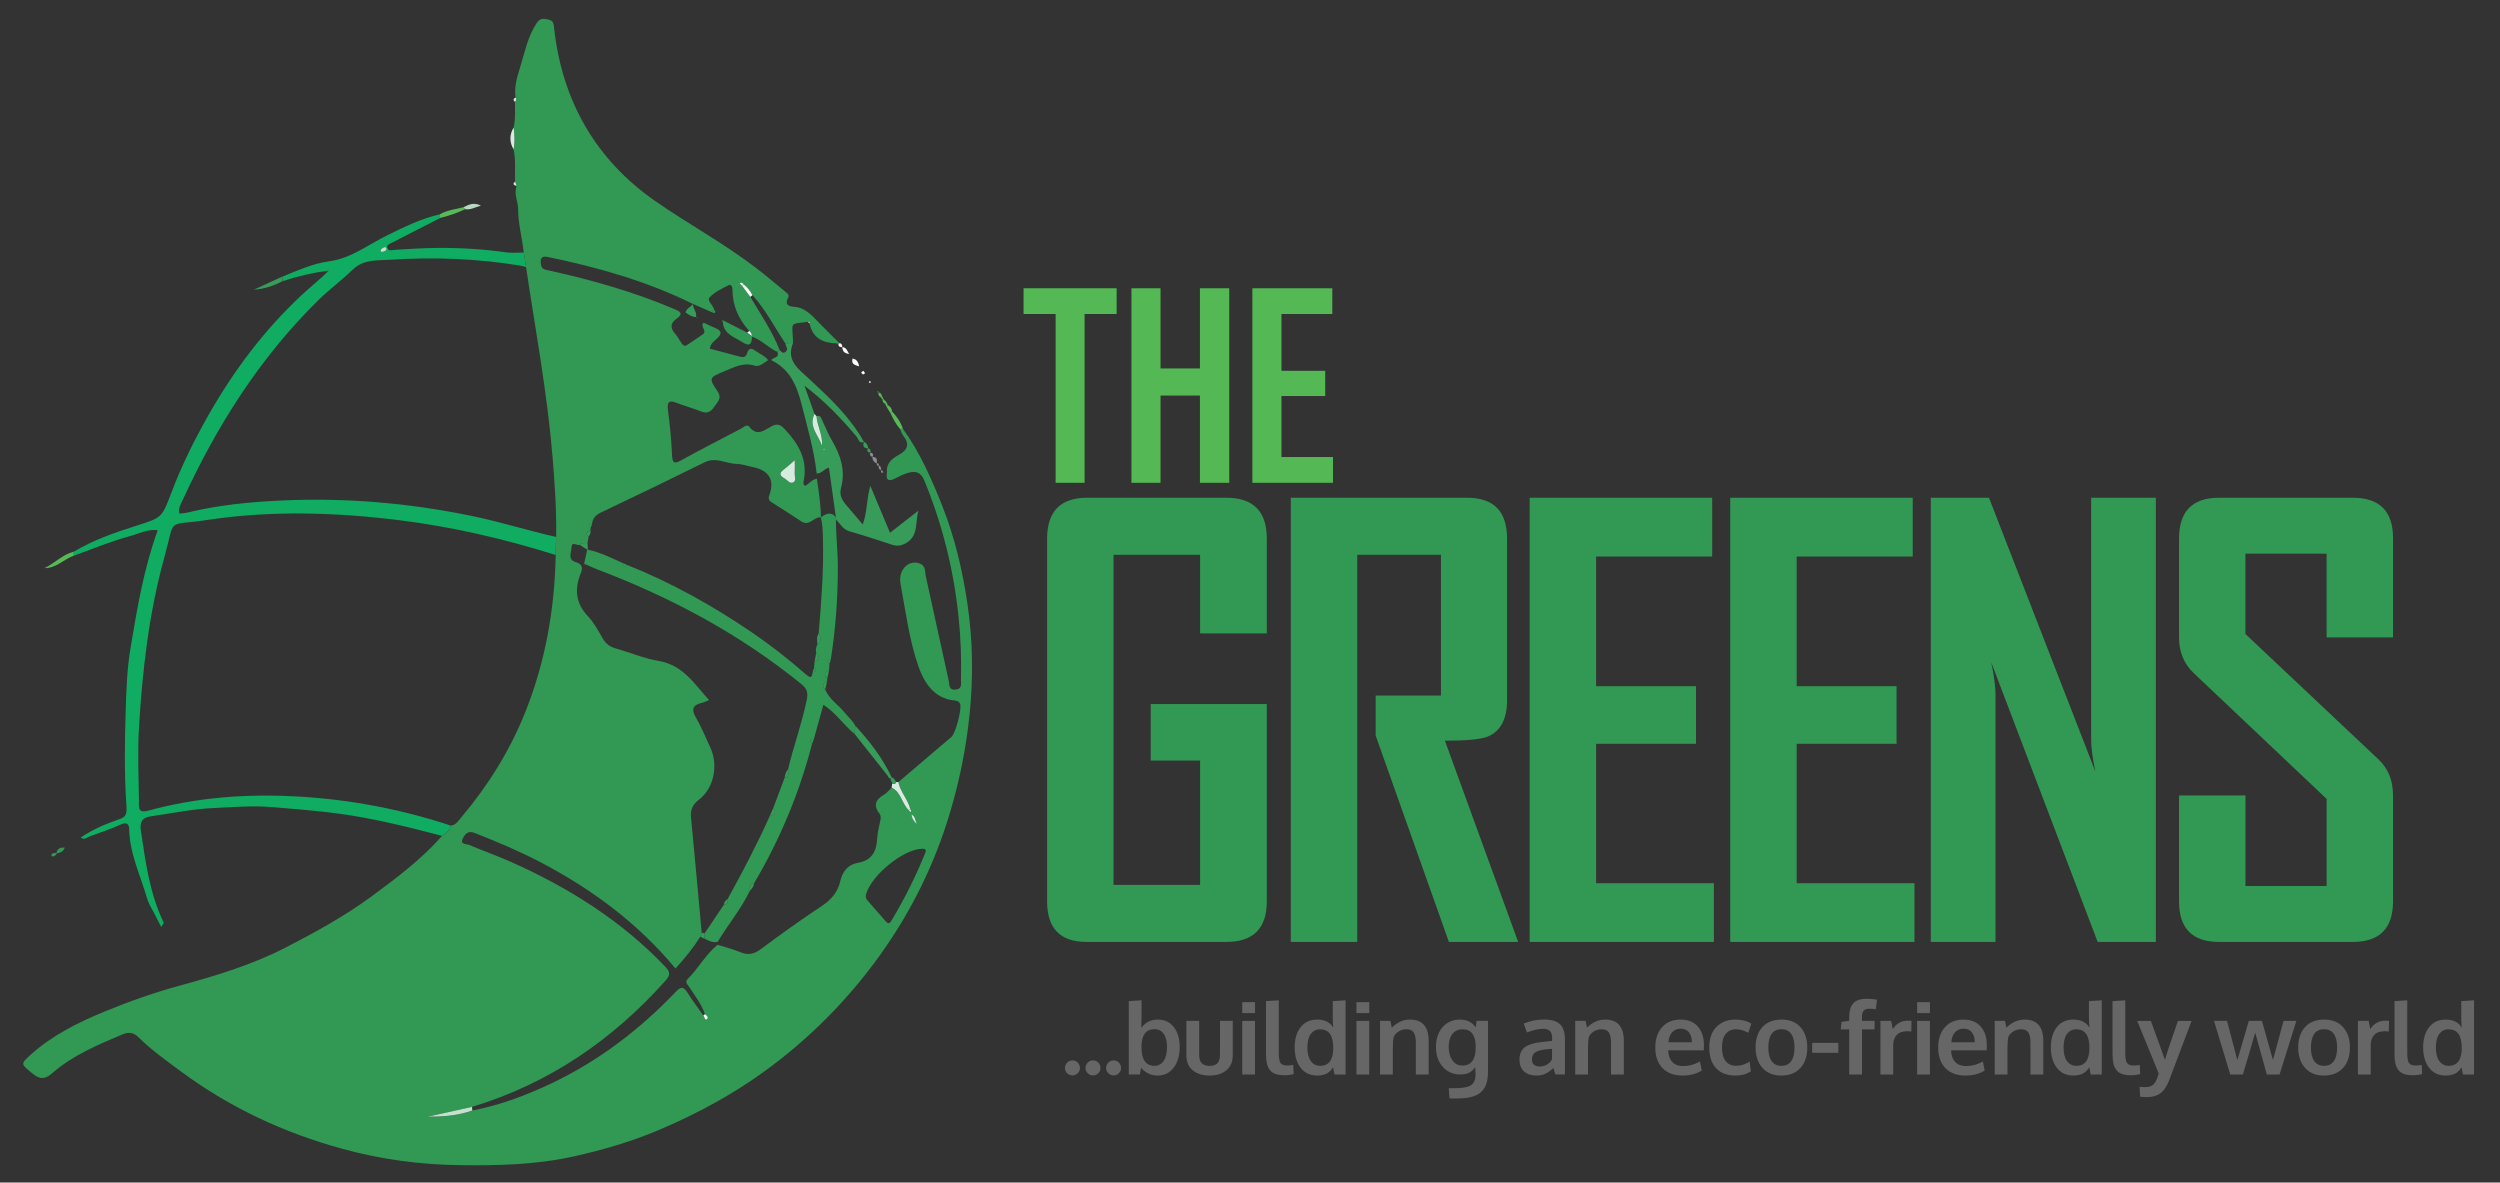 <?xml version="1.0" encoding="utf-8"?>
<!-- Generator: Adobe Illustrator 24.0.1, SVG Export Plug-In . SVG Version: 6.00 Build 0)  -->
<svg version="1.1" id="Layer_1" xmlns="http://www.w3.org/2000/svg" xmlns:xlink="http://www.w3.org/1999/xlink" x="0px" y="0px"
	 viewBox="0 0 1000 473.02" style="enable-background:new 0 0 1000 473.02;" xml:space="preserve">
<rect x="0" y="0" width="1000" height="473.02" fill="#333333" stroke="none"/>
<style type="text/css">
	.st0{fill:#319954;}
	.st1{fill:#10AC62;}
	.st2{fill:#379C59;}
	.st3{fill:#56BA57;}
	.st4{fill:#D8EBDF;}
	.st5{fill:#B5DAC1;}
	.st6{fill:#FBFCFB;}
	.st7{fill:#8B8D8F;}
	.st8{fill:#C4E1CE;}
	.st9{fill:#F2F8F4;}
	.st10{fill:#54B955;}
	.st11{fill:#329954;}
	.st12{fill:#666666;}
</style>
<g>
	<path class="st0" d="M209.49,100.97c-0.61-5.81-2.24-11.44-2.25-17.42c-0.01-2.94-1.79-5.97-0.57-9.17
		c-0.21-0.59-0.42-1.18-0.63-1.77c-0.17-4.28,0.33-8.59-0.6-12.84c0.55-2.92,0.4-5.85,0.04-8.78c0.73-3.39,0.49-6.84,0.51-10.27
		c0.47-0.53,0.76-1.08,0.23-1.74c-0.6-4.03,0.53-7.9,1.69-11.61c1.9-6.07,3.05-12.42,6.63-17.95c1.33-2.06,2.41-2.07,4.5-1.68
		c2.3,0.43,2.4,1.6,2.6,3.5c3.21,29.02,16.54,52.54,40.39,69.14c13.22,9.2,27.5,16.93,40.35,26.77c3.95,3.02,7.74,6.24,11.58,9.39
		c0.76,0.62,1.88,1.33,1.33,2.43c-1.39,2.74-0.17,3.58,2.37,3.76c4.89,0.36,7.57,4.05,10.66,7.12c2.48,2.47,4.96,4.95,7.44,7.42
		c-0.12,0.17-0.24,0.34-0.37,0.51c-0.24-0.14-0.47-0.41-0.71-0.41c-5.43-0.19-9.64-2.03-10.82-7.98c0.04-0.5-0.04-0.86-0.68-0.66
		c-7.82,1.04-6.16-0.26-5.96,8.4c-1.04,0.07-2.07,0.13-3.11,0.2c-4.31-6.48-7.86-13.48-13.14-19.3c-0.94-1.61-1.94-3.18-3.53-4.25
		c-0.37-0.66-0.84-1.01-1.57-0.46c0.34,0.36,0.68,0.73,1.02,1.09c1.08,1.45,2.16,2.89,3.24,4.34c4.11,6.95,8.71,13.63,11.69,21.2
		c-0.3,0.27-0.59,0.54-0.89,0.81c-3.63-1.67-6.34-4.87-10.22-6.12c-0.01-0.91-0.22-1.74-1.03-2.29c-4.26-4.68-6.7-10.1-6.69-16.52
		c0-1.07-0.45-2.34-1.71-1.69c-2.64,1.37-5.5,2.72-7.45,4.83c-1.17,1.27,1.45,3.1,1.81,4.9c-0.26,0.36-0.51,0.72-0.77,1.08
		c-2.55-1.12-5.09-2.25-7.64-3.37c0,0,0,0.03,0,0.03c-18.42-9.13-38.01-14.66-58.05-18.81c-2.82-0.59-3.12,0.83-2.79,3.08
		c0.28,1.87,1.58,1.97,3.06,2.29c17.16,3.76,34.01,8.54,50.22,15.43c2.16,0.92,3.94,1.77,1.02,3.83c-2.74,1.94-2.63,3.88-0.52,6.21
		c0.95,1.05,1.56,2.39,2.4,3.55c0.49,0.68,1.1,1.53,2.1,0.9c2.17-1.38,4.28-2.85,6.4-4.31c2.06-1.41-1.24-3.12,0.37-4.71
		c1.48,0.69,3,1.47,4.59,2.11c2.59,1.03,2.91,2.29,0.78,4.24c-1.17,1.07-2.7,2.04-2.85,4.06c3.88,1.03,7.59,2.01,11.3,3.01
		c1.42,0.38,3,0.83,3.54-1.09c0.78-2.75,2.13-1.98,3.7-0.86c1.61,1.14,3.54,1.85,4.75,3.53c-1.72,0.96-3.38,2.83-5.38,2.19
		c-4.63-1.47-8.39,0.73-12.31,2.33c-5.9,2.4-6.14,2.64-2.61,7.86c2,2.95,0.04,4.29-1.19,6.16c-1.29,1.98-2.8,3.04-5.36,1.97
		c-3.02-1.25-6.22-2.06-9.27-3.26c-2.88-1.14-4.5-1.29-3.95,2.76c0.8,5.93,1.34,11.92,1.64,17.9c0.15,3.03,0.64,3.81,3.59,2.18
		c7.87-4.34,15.87-8.47,23.85-12.62c1.07-0.56,2.5-2.05,3.44-0.84c3.19,4.12,6.13,1.27,8.91-0.18c2.37-1.24,3.59-0.65,5.32,1.18
		c5.51,5.85,9.22,12.19,7.55,20.62c-0.11,0.58-0.38,1.41,0.6,2.05c1.43-0.82,2.52-2.47,4.68-2.9c0.72,5.26,1.59,10.31,1.58,15.47
		c-2.78-0.35-4.57,3.8-7.81,1.62c-3.79-2.55-7.67-4.96-11.53-7.41c-1.16-0.73-1.92-1.32-1.28-3.04c2.25-6.1-0.16-10.03-6.66-11.29
		c-2.1-0.41-4.18-1.2-6.27-1.24c-4.3-0.07-8.36-2.92-12.9-0.68c-13.82,6.84-27.71,13.54-41.63,20.16c-2.05,0.97-3.14,2.28-3.44,4.42
		c-1.18,0.26-1.9,0.67-0.58,1.75c-0.02,0.28-0.04,0.56-0.06,0.84c-0.96,0.67-2.47,1.19-0.74,2.62c-0.15,0.84-0.31,1.68-0.46,2.53
		c-1.06,0.12-2.25-0.31-3.07,0.76c-1.13,0.36-3.22-1.61-3.3,0.97c-0.06,1.99-1.68,4.86,1.61,5.87c2.54,0.78,3.05,2.09,2.1,4.44
		c-2.56,6.29-2.14,11.98,2.83,17.22c2.42,2.55,4.15,5.81,5.93,8.9c1.23,2.15,2.88,3.34,5.21,4c5.77,1.63,11.39,4.02,17.25,5.02
		c9.65,1.63,14.14,9.1,20.07,15.64c-1.21,0.48-1.96,0.9-2.76,1.08c-3.63,0.81-4.53,2.42-2.49,5.9c2.23,3.81,3.87,7.96,5.75,11.97
		c3.28,7,1.52,16.21-4.51,20.86c-2.63,2.03-3.49,4.07-3.19,7.21c1.5,15.36,2.86,30.74,4.27,46.12c-0.2,0.52-0.41,1.04-0.61,1.56
		c-2.81,4.49-6.13,8.57-9.89,12.66c-15.07-18.19-33.5-31.78-54.1-42.57c-8.5-4.45-17.34-8.14-26.26-11.66
		c-2.8-1.11-3.96,0.7-4.73,2.28c-1.18,2.42,1.52,2.08,2.66,2.56c5.52,2.34,11.2,4.33,16.67,6.77c23.08,10.3,44.19,23.52,61.74,41.98
		c2,2.1,2,3.3,0.03,5.51c-21.26,23.82-46.69,41.17-77.38,50.49c-5.88,1.31-11.75,2.61-17.63,3.92c6.06,0.04,12.02-0.4,17.75-2.47
		c11-2.12,21.39-6,31.48-10.78c19-9,35.42-21.55,49.89-36.69c2.01-2.11,3.09-2.23,4.67,0.3c1.96,3.15,4.23,6.11,6.37,9.15
		c0.4,0.62,0.64,2.05,1.33,1.58c1.02-0.69,0.05-1.54-0.7-2.1c-1.35-3.97-3.94-7.22-6.15-10.69c-0.64-1.01-2.09-2.05-0.79-3.34
		c4.33-4.29,7.22-9.83,11.99-13.72c2.99,0.95,6.07,1.7,8.95,2.91c3.09,1.29,5.49,0.96,8.25-1.1c8.01-5.97,16.15-11.8,24.48-17.32
		c3.79-2.52,6.38-5.53,7.4-9.91c0.91-3.92,3.01-6.67,7.18-7.4c5.2-0.91,7.26-4.25,7.54-9.26c0.14-2.55,0.75-5.08,1.29-7.58
		c0.22-1.04,0.32-1.95-0.36-2.83c-2.44-3.2-1.64-5.55,1.75-7.48c1.21-0.69,2.12-1.9,3.16-2.88c3.83,1.85,4.06,6.43,6.86,9.06
		c0.2,0.25,0.41,0.51,0.61,0.76c0.51-0.44,0.24-0.86-0.04-1.27c-0.94-3.88-3.95-6.83-4.75-10.77c7.09-6.03,14.18-12.05,21.25-18.1
		c1.67-1.43,4.18-11.23,3.47-13.12c-0.42-1.13-1.36-1.35-2.4-1.45c-8.33-0.81-12.25-7.7-14.33-13.71c-3.65-10.56-5.09-21.92-7.13-33
		c-1-5.44,3.15-9.55,7.38-8.17c2.88,0.94,2.32,3.37,2.74,5.24c3.13,13.94,6.05,27.92,9.19,41.86c0.3,1.33-0.15,3.73,2.72,3.44
		c2.77-0.27,2.11-2.32,2.15-3.86c0.23-8.46-0.1-16.89-0.97-25.31c-1.96-18.89-6.52-37.09-13.76-54.64
		c-1.33-3.23-3.63-3.76-6.55-2.85c-1.63,0.51-3.22,1.22-4.72,2.03c-2.76,1.49-4.19,1.18-3.62-2.35c-0.31-3.58,2.03-5.4,4.72-6.88
		c3.47-1.91,4.56-4.26,1.84-7.66c-0.6-0.75-0.88-1.77-1.31-2.67c0.39-0.04,0.77-0.08,1.16-0.12c6.85,9.53,11.53,20.21,15.8,31.01
		c4.96,12.54,8.03,25.63,10,39.01c2.16,14.66,2.36,29.24,0.88,43.98c-1.35,13.49-4.01,26.64-7.87,39.57
		c-6.13,20.57-15.54,39.62-28.03,57.01c-11.5,16.01-25.02,30.11-40.69,42.32c-15.06,11.73-31.4,20.78-48.9,28.06
		c-10.53,4.38-21.47,7.52-32.53,10.01c-15.26,3.43-30.85,3.8-46.47,3.56c-15.8-0.25-31.22-2.35-46.51-6.55
		c-23.23-6.38-44.61-16.31-64.02-30.59c-6.05-4.45-12.15-8.79-17.53-14.08c-1.73-1.7-3.62-2.23-6.38-1.05
		c-9.88,4.21-19.8,8.29-28,15.47c-2.79,2.44-4.83,2.71-7.92,0.16c-4.63-3.82-5.02-3.69-0.65-7.6c8.48-7.6,18.51-12.65,28.94-16.97
		c9.99-4.14,20.19-7.75,30.59-10.59c14.5-3.96,28.86-8.29,42.23-15.17c11.93-6.14,23.75-12.61,34.59-20.59
		c9.95-7.33,19.85-14.76,28.09-24.1c1.59-1.02,3.13-2.07,3.5-4.12c2.09-0.26,3.09-1.99,4.25-3.37c10.66-12.64,19.33-26.5,25.5-41.89
		c8.1-20.23,11.83-41.3,12.22-63.02c0.06-2.4,0.12-4.81,0.19-7.21c0.18-10.74-0.57-21.42-1.45-32.13
		c-2.1-25.48-6.84-50.58-10.59-75.82C210.09,104.85,209.79,102.91,209.49,100.97z M368.3,339.54c-7.24,0.55-19.21,10.13-21.78,17.77
		c-0.35,1.06-0.34,1.93,0.4,2.78c2.35,2.69,4.67,5.4,7.04,8.07c0.74,0.84,1.51,1.94,2.55,0.21c5.23-8.7,9.77-17.74,13.57-27.15
		C370.65,339.83,370.25,339.36,368.3,339.54z M317.9,184.09c-2.12,1.81-3.26,2.88-4.51,3.81c-1.91,1.43-1.36,2.49,0.39,3.45
		c1.19,0.65,2.2,2.42,3.65,1.52c1.1-0.68,0.37-2.37,0.44-3.61C317.96,187.89,317.9,186.52,317.9,184.09z M364.57,325.79
		c0.16,1.5,0.73,2.52,2.2,3.89C366.01,327.92,366.14,326.53,364.57,325.79z"/>
	<path class="st1" d="M180.29,330.23c-0.37,2.05-1.92,3.1-3.5,4.12c-13.35-3.53-26.72-6.85-40.44-8.78
		c-9.05-1.27-18.12-1.92-27.2-2.71c-8.16-0.71-16.14,0-24.14,0.38c-8.35,0.4-16.64,2.15-24.95,3.34c-3.22,0.46-4.19,2.42-3.74,5.48
		c1.87,12.62,3.53,25.3,9.16,36.99c0.1,0.21-0.39,0.69-1,1.71c-1.08-2.1-1.99-3.83-2.86-5.57c-0.94-1.87-2.15-3.67-2.72-5.64
		c-2.68-9.28-7.08-18.12-7.24-28.08c-0.02-1.42-0.72-2.85-3.08-1.77c-4.18,1.9-8.57,3.31-12.88,4.94c-0.94,0.36-1.71,1.49-3.46,0.4
		c4.7-3.16,9.58-5.29,14.55-7.02c2.95-1.03,4.08-1.41,3.8-5.43c-0.9-12.84-0.71-25.76-0.31-38.66c0.26-8.27,0.57-16.56,1.92-24.65
		c2.65-15.82,5.26-31.69,10.9-47.2c-4.12-0.51-7.53,1.42-11.13,2.38c-7.69,2.05-15.01,5.13-22.46,7.85
		c-0.01-0.54-0.03-1.07-0.05-1.61c7.99-4.79,16.73-7.76,25.55-10.56c9.85-3.13,9.81-3.22,13.52-13.03
		c4.07-10.75,9.14-21.02,14.82-31.01c10.15-17.87,22.35-34.13,37.41-48.16c3.49-3.25,7.25-6.21,10.77-9.69
		c-6.33,0.79-12.49,2.23-18.53,4.23c0.02-0.63,0.04-1.25,0.06-1.88c6.04-2.41,11.98-5.2,18.49-6.06
		c8.89-1.17,15.77-6.72,23.46-10.48c6.79-3.32,13.55-6.68,20.99-8.35c0.01,0.51,0.02,1.01,0.03,1.52
		c-6.33,3.23-12.67,6.44-18.98,9.72c-0.94,0.49-2.54,0.88-2.1,2.27c0.43,1.35,2,0.76,3.04,0.7c5.54-0.31,11.07-0.71,16.64-0.76
		c9.4-0.08,18.73,0.47,28.04,1.8c2.23,0.32,4.55,0.04,6.83,0.04c0.3,1.94,0.61,3.88,0.91,5.83c-0.69-0.19-1.37-0.44-2.07-0.56
		c-17.33-2.83-34.77-3.55-52.26-2.38c-5.1,0.34-10.63-0.28-14.98,3.95c-4.41,4.29-9.43,7.95-13.81,12.26
		c-23.48,23.1-40.73,50.47-54.38,80.25c-0.67,1.47-1.71,2.96-1.15,5.09c1.12-0.15,2.25-0.19,3.32-0.45
		c12.42-3.03,25.1-4.23,37.8-4.81c25.55-1.17,50.85,1.04,75.93,6.21c11.34,2.34,22.35,5.85,33.62,8.38
		c-0.06,2.4-0.12,4.81-0.19,7.21c-20.48-6.42-41.35-11.29-62.63-13.92c-25.63-3.16-51.4-3.94-77.03-0.04
		c-16.37,2.49-12.3-1.45-16.76,14.6c-6.19,22.28-8.84,45.17-10.22,68.18c-0.59,9.86-0.17,19.78-0.02,29.67
		c0.03,1.92-0.67,4.99,3.54,3.83c19.63-5.4,39.59-6.85,59.92-5.7C140.03,319.79,160.39,323.65,180.29,330.23z M154.64,99.44
		c-0.25-0.71-0.75-0.71-1.26-0.41c-0.43,0.26-1.03,0.58-1.13,0.97c-0.2,0.78,0.56,0.82,1.02,0.67
		C153.88,100.49,154.59,100.27,154.64,99.44z"/>
	<path class="st2" d="M345.58,176.78c-2.02,0.79-2.15-1.18-2.91-2.08c-6.05-7.18-12.45-13.99-20.87-20.42
		c1.57,4.44,2.78,7.86,3.99,11.29c-2.48,5.08,1.68,8.54,2.99,12.71c0.4-4.17-1.88-7.81-2.18-11.83c1.62-0.46,1.89,0.86,2.36,1.84
		c1.25,2.58,2.26,5.29,3.72,7.74c3.55,5.96,5.59,12.2,3.74,19.1c-0.84,3.13,0.55,5.16,2.37,7.25c2.04,2.34,4.02,4.72,6.3,7.4
		c1.86-4.99,1.47-9.88,3.03-15.46c2.85,6.8,5.3,12.63,7.88,18.78c4.01-3.12,7.7-5.99,11.39-8.86c-1.4,4.48,0.16,9.92-4.83,12.91
		c-1.87,1.12-3.61,1.43-5.68,0.75c-5.69-1.87-11.39-3.74-17.14-5.39c-2.63-0.75-3.63-3.05-5.35-4.66c-0.02-0.34-0.04-0.68-0.05-1.02
		c-0.92-6.55-1.83-13.11-2.76-19.74c-2.11,0.47-2.82,2.36-4.91,2.3c-1.05-9.44-3.74-18.58-6.08-27.81
		c-1.89-7.44-4.73-13.98-12.11-17.52c0.68-1.21,3.47-0.83,2.48-3.29c0.3-0.27,0.59-0.54,0.89-0.81c0.66,0.64,1.22,1.7,2.36,0.78
		c1.41-1.14-0.02-2.26-0.08-3.39c1.04-0.07,2.07-0.13,3.11-0.2c-2.89,6.95,1.95,10.29,6.25,14.25
		C331.74,159.04,340.02,166.74,345.58,176.78z M329.61,180.07c0.08-0.09,0.23-0.18,0.23-0.27c0-0.09-0.14-0.19-0.21-0.29
		c-0.09,0.13-0.18,0.26-0.27,0.4C329.44,179.96,329.52,180.01,329.61,180.07z"/>
	<path class="st3" d="M29.46,220.67c0.02,0.54,0.03,1.07,0.05,1.61c-4,1.39-7.01,5.06-11.68,4.96
		C21.85,225.27,25.01,221.85,29.46,220.67z"/>
	<path class="st2" d="M113.06,110.58c-0.02,0.63-0.04,1.25-0.06,1.88c-3.54,1.88-7.28,3.14-11.45,3.41
		C105.38,114.1,109.22,112.34,113.06,110.58z"/>
	<path class="st3" d="M176.02,87.2c-0.01-0.51-0.02-1.01-0.03-1.52c2.92-1.64,6.21-2,9.38-2.79c0.24,0.26,0.49,0.52,0.73,0.78
		C182.88,85.23,179.49,86.32,176.02,87.2z"/>
	<path class="st4" d="M205.47,51c0.36,2.93,0.51,5.85-0.04,8.78C203.76,56.84,203.7,53.91,205.47,51z"/>
	<path class="st3" d="M361.17,171.49c-0.39,0.04-0.77,0.08-1.16,0.12c-1.66-1.91-2.78-4.15-3.86-6.41c0.23-0.2,0.47-0.4,0.7-0.6
		C358.74,166.62,360.27,168.87,361.17,171.49z"/>
	<path class="st5" d="M186.11,83.67c-0.24-0.26-0.49-0.52-0.73-0.78c1.97-0.9,3.9-2.18,7.01-0.64
		C189.86,82.94,188.21,84.05,186.11,83.67z"/>
	<path class="st6" d="M341.01,143.44c1.46,0.22,2.23,1.04,2.67,3.11C341.79,145.96,340.48,145.7,341.01,143.44z"/>
	<path class="st0" d="M22.58,341.1c0.39-1.59,1.41-2.22,3.33-2.05c-0.6,1.65-1.77,2.08-3.14,2.26L22.58,341.1z"/>
	<path class="st6" d="M336.95,138.87c1.66,0.05,1.92,1.53,2.62,2.56l-0.11,0.11c-1.59-0.16-2.46-1.01-2.55-2.63L336.95,138.87z"/>
	<path class="st3" d="M356.15,165.2c-0.54-0.88-1.08-1.76-1.61-2.63c0.2-0.16,0.39-0.34,0.56-0.52c1.04,0.54,1.65,1.38,1.75,2.56
		C356.62,164.8,356.39,165,356.15,165.2z"/>
	<path class="st7" d="M350.72,185.41c-1.14-0.51-1.79-1.34-1.75-2.63C350.95,182.72,350.85,184.06,350.72,185.41z"/>
	<path class="st6" d="M345.34,148.3c0.28,0.38,0.49,0.66,0.71,0.95c-0.28,0.18-0.62,0.56-0.83,0.5c-0.31-0.09-0.53-0.49-0.78-0.77
		C344.7,148.78,344.96,148.58,345.34,148.3z"/>
	<path class="st0" d="M22.77,341.31c-0.47,0.67-0.91,1.4-1.88,1.25c-0.15-0.02-0.4-0.42-0.35-0.56c0.34-1.03,1.33-0.67,2.05-0.9
		C22.58,341.1,22.77,341.31,22.77,341.31z"/>
	<path class="st2" d="M347.3,179.38c-1.9,0-2.26-1.04-1.77-2.64C346.78,177.17,347.17,178.19,347.3,179.38z"/>
	<path class="st4" d="M206.04,72.61c0.21,0.59,0.42,1.18,0.63,1.77C205.56,74.11,204.85,73.69,206.04,72.61z"/>
	<path class="st6" d="M336.91,138.91c-0.71-0.1-1.49-0.1-1.53-1.12c0.12-0.17,0.24-0.34,0.37-0.51c1.01,0.07,1.13,0.81,1.2,1.59
		C336.95,138.87,336.91,138.91,336.91,138.91z"/>
	<path class="st4" d="M206.21,39c0.53,0.66,0.25,1.21-0.23,1.74C205.11,40.03,205.33,39.47,206.21,39z"/>
	<path class="st6" d="M348.4,152.74c-0.12,0.18-0.23,0.37-0.38,0.51c-0.03,0.03-0.32-0.1-0.33-0.17c-0.03-0.23,0.02-0.47,0.04-0.71
		C347.96,152.49,348.18,152.61,348.4,152.74z"/>
	<path class="st3" d="M353.31,159.53c0.43,0.45,0.87,0.89,1.3,1.34c-0.22,0.19-0.43,0.39-0.65,0.58c-0.7-0.28-0.89-0.88-0.94-1.56
		C353.12,159.76,353.21,159.64,353.31,159.53z"/>
	<path class="st3" d="M351.56,156.98c0.76,0.13,0.99,0.75,1.23,1.35c-0.18,0.18-0.36,0.36-0.55,0.54c-0.7-0.49-1.15-1.05-0.65-1.94
		L351.56,156.98z"/>
	<path class="st7" d="M353.44,188.82c-1.32,0.85-0.93-0.31-1.03-0.89C352.75,188.23,353.1,188.53,353.44,188.82z"/>
	<path class="st7" d="M352.45,187.99c-0.98-0.25-1.17-0.9-0.89-1.78C352.42,186.52,352.48,187.24,352.45,187.99z"/>
	<path class="st7" d="M349,182.82c-0.81-0.31-1.29-0.79-0.85-1.72C349.37,181.21,349.43,181.89,349,182.82z"/>
	<path class="st2" d="M348.16,181.12c-1-0.26-1.69-0.67-0.9-1.81C348.23,179.58,348.36,180.27,348.16,181.12z"/>
	<path class="st3" d="M354.62,160.87c0.16,0.39,0.32,0.79,0.49,1.18c-0.17,0.19-0.36,0.36-0.56,0.52c-0.19-0.37-0.38-0.75-0.57-1.12
		C354.19,161.26,354.4,161.06,354.62,160.87z"/>
	<path class="st3" d="M352.79,158.33c0.18,0.4,0.35,0.8,0.53,1.2c-0.1,0.11-0.19,0.23-0.28,0.36c-0.26-0.34-0.53-0.68-0.79-1.02
		C352.42,158.69,352.61,158.51,352.79,158.33z"/>
	<path class="st3" d="M351.6,156.93c-0.23,0-0.47,0.01-0.7,0.01c0.07-0.19,0.13-0.37,0.2-0.56c0.15,0.2,0.31,0.4,0.46,0.6
		C351.56,156.98,351.6,156.93,351.6,156.93z"/>
	<path class="st6" d="M339.57,141.43c0.11,0.09,0.22,0.17,0.33,0.26c-0.15-0.05-0.3-0.1-0.44-0.14
		C339.46,141.54,339.57,141.43,339.57,141.43z"/>
	<path class="st7" d="M351.59,186.26c-0.83,0.23-0.89-0.31-0.91-0.9C351.48,185.16,351.54,185.71,351.59,186.26z"/>
	<path class="st6" d="M323.17,128.75c0.63-0.2,0.72,0.16,0.68,0.66C323.62,129.19,323.4,128.97,323.17,128.75z"/>
	<path class="st4" d="M317.9,184.09c0,2.43,0.06,3.8-0.02,5.17c-0.07,1.24,0.65,2.93-0.44,3.61c-1.45,0.9-2.47-0.87-3.65-1.52
		c-1.75-0.96-2.3-2.02-0.39-3.45C314.64,186.97,315.78,185.9,317.9,184.09z"/>
	<path class="st8" d="M188.81,442.74c0.04,0.48,0.08,0.97,0.12,1.45c-5.72,2.07-11.69,2.5-17.75,2.47
		C177.06,445.35,182.94,444.05,188.81,442.74z"/>
	<path class="st4" d="M356.66,315.03c0.07-0.53,0.14-1.06,0.21-1.59c0.66,0.07,1.36,0.22,1.64-0.65c0.28,0,0.55,0.01,0.83,0.03
		c0.79,3.94,3.81,6.9,4.75,10.77c-0.2,0.15-0.39,0.32-0.57,0.51C360.72,321.47,360.49,316.88,356.66,315.03z"/>
	<path class="st2" d="M278.4,126.82c-1.63-0.05-2.9-0.9-4.19-1.85c0.47-1.66,2.09-2.2,3.02-3.34c0,0,0.01-0.03,0.01-0.03
		c-0.22,1.89,1.8,3.32,1.1,5.31L278.4,126.82z"/>
	<path class="st6" d="M300.14,118.76c-1.08-1.45-2.16-2.89-3.24-4.34c0.19-0.2,0.37-0.41,0.55-0.63c1.59,1.08,2.59,2.64,3.53,4.25
		C300.69,118.29,300.41,118.52,300.14,118.76z"/>
	<path class="st2" d="M235,217.22c0.05,0.88,0.1,1.77,0.16,2.65c0,0-0.26-0.04-0.26-0.04c-0.99-0.61-1.97-1.23-2.96-1.84
		C232.75,216.91,233.94,217.34,235,217.22z"/>
	<path class="st4" d="M364.57,325.79c1.57,0.74,1.44,2.13,2.2,3.89C365.3,328.31,364.73,327.29,364.57,325.79z"/>
	<path class="st2" d="M236.2,212.07c0.16,0.99-0.2,1.83-0.74,2.62C233.74,213.27,235.24,212.75,236.2,212.07z"/>
	<path class="st9" d="M281.97,405.65c0.76,0.56,1.72,1.41,0.7,2.1c-0.69,0.47-0.93-0.97-1.33-1.58
		C281.55,406,281.76,405.83,281.97,405.65z"/>
	<path class="st2" d="M281.84,375.49c-0.58-0.26-1.17-0.51-1.75-0.77c0.2-0.52,0.41-1.04,0.61-1.56c0.39,0.04,0.79,0.08,1.18,0.13
		C281.87,374.03,281.85,374.76,281.84,375.49z"/>
	<path class="st2" d="M236.84,209.48c-0.19,0.58-0.39,1.17-0.58,1.75C234.94,210.15,235.66,209.74,236.84,209.48z"/>
	<path class="st9" d="M299.69,132.36c0.81,0.56,1.02,1.38,1.03,2.29c0,0,0.07-0.08,0.07-0.08c-0.64-0.5-1.28-1.01-1.92-1.51
		C299.15,132.82,299.42,132.59,299.69,132.36z"/>
	<path class="st6" d="M296.89,114.42c-0.34-0.36-0.68-0.73-1.02-1.09c0.73-0.54,1.2-0.2,1.57,0.46
		C297.27,114.01,297.08,114.22,296.89,114.42z"/>
	<path class="st4" d="M364.09,323.59c0.29,0.41,0.55,0.83,0.04,1.27c-0.2-0.25-0.41-0.51-0.61-0.76
		C363.69,323.91,363.88,323.74,364.09,323.59z"/>
	<path class="st0" d="M281.84,375.49c0.01-0.73,0.03-1.47,0.04-2.2c2.56-3.81,5.12-7.62,7.68-11.42c1.46-0.14,1.77-1.04,1.52-2.31
		c5.95-10.81,11.69-21.72,16.75-32.98c1.64-0.66,3.01-1.44,1.51-3.46c1.5-4.01,3-8.02,4.51-12.03c1.99-0.41,1.5-1.87,1.33-3.18
		c2.2-9.43,5.61-18.53,7.54-28.05c0.58-2.88,0.02-4.44-2.13-6.19c-24.64-20.04-52.25-34.75-81.83-45.97
		c-1.45-0.55-2.86-1.24-4.28-1.87c-0.24-0.27-0.49-0.55-0.73-0.82c0.38-1.72,0.77-3.45,1.15-5.17c0,0,0.26,0.04,0.26,0.04
		c4.94,1.03,9.4,3.32,13.95,5.35c0.22,1.05,0.53,1.88,1.69,0.73c17.83,7.1,34.46,16.43,50.29,27.23
		c7.44,5.08,14.5,10.65,21.28,16.57c1.8,1.57,2.4,1.4,2.67-0.85c1.23-0.25,1.95-0.67,0.58-1.77c0.07-0.85,0.15-1.69,0.22-2.54
		c2.37-0.76,1.94-2.04,0.64-3.49c-0.32-1.2,0.01-2.3,0.47-3.39c1.7-1.25,1.38-2.75,0.51-4.31c1.08-12.8,2.09-25.59,1.69-38.45
		c-0.08-2.72-0.07-5.43-0.88-8.06c2-1.26,4-2.5,6.04-0.06c0.02,0.34,0.04,0.68,0.05,1.02c0.01,6.42,0.8,12.8,0.78,19.25
		c-0.02,12.3-0.9,24.5-2.82,36.63c-1.15,0.29-1.84,0.72-0.53,1.75c-0.06,0.85-0.12,1.71-0.18,2.56c-2.27,0.72-1.9,2-0.72,3.45
		c-0.02,0.29-0.03,0.58-0.05,0.87c-1.39,0.9-2.5,1.86-0.77,3.45c1.64,3.91,5.3,6.12,7.83,9.28c1.4,1.74,3.21,3.16,4.21,5.23
		c-0.09,1.1-0.18,2.2-0.28,3.29c-4.33-3.65-7.55-8.5-12.47-11.73c-1.3,4.69-2.56,9.2-3.81,13.7c-1.15,0.22-1.98,0.56-0.68,1.74
		c-5.08,19.76-12.86,38.4-23.24,55.96c-1.98,0.17-1.76,1.58-1.64,2.93c-3.55,7.35-8.76,13.65-12.98,20.57
		C285.12,377.11,283.47,376.36,281.84,375.49z"/>
	<path class="st2" d="M341.86,293.61c0.09-1.1,0.18-2.2,0.28-3.29c5.81,6.27,10.95,13.01,14.62,20.79c-1.19,0.89-1.34-0.39-1.75-0.9
		C350.61,304.68,346.24,299.14,341.86,293.61z"/>
	<path class="st4" d="M326.6,166.45c0.3,4.02,2.58,7.66,2.18,11.83c-1.32-4.16-5.47-7.62-2.99-12.71
		C326.06,165.87,326.33,166.16,326.6,166.45z"/>
	<path class="st2" d="M330.09,275.8c-1.73-1.6-0.62-2.56,0.77-3.45C330.61,273.5,330.35,274.65,330.09,275.8z"/>
	<path class="st2" d="M330.91,271.48c-1.17-1.45-1.54-2.72,0.72-3.45C331.39,269.18,331.15,270.33,330.91,271.48z"/>
	<path class="st2" d="M358.51,312.79c-0.29,0.87-0.98,0.72-1.64,0.65c0.17-0.81-1.35-1.51-0.15-2.39
		C357.8,311.13,357.87,312.25,358.51,312.79z"/>
	<path class="st2" d="M331.82,265.47c-1.31-1.03-0.63-1.46,0.53-1.75C332.17,264.3,331.99,264.89,331.82,265.47z"/>
	<path class="st8" d="M154.64,99.44c-0.04,0.83-0.75,1.06-1.36,1.24c-0.47,0.14-1.22,0.1-1.02-0.67c0.1-0.4,0.7-0.71,1.13-0.97
		C153.88,98.73,154.39,98.73,154.64,99.44z"/>
	<path class="st4" d="M329.61,180.07c-0.1-0.06-0.18-0.11-0.26-0.16c0.09-0.13,0.18-0.26,0.27-0.4c0.08,0.1,0.22,0.2,0.21,0.29
		C329.84,179.9,329.69,179.99,329.61,180.07z"/>
	<path class="st2" d="M309.34,323.12c1.5,2.03,0.13,2.8-1.51,3.46C308.33,325.43,308.83,324.27,309.34,323.12z"/>
	<path class="st2" d="M315.18,307.9c0.17,1.32,0.65,2.77-1.33,3.18C314.09,309.94,314.22,308.74,315.18,307.9z"/>
	<path class="st2" d="M291.08,359.56c0.25,1.27-0.06,2.17-1.52,2.31C289.63,360.81,290.25,360.12,291.08,359.56z"/>
	<path class="st2" d="M233.74,225c0.24,0.27,0.49,0.55,0.73,0.82C233.94,225.81,233.54,225.67,233.74,225z"/>
	<path class="st2" d="M327.48,253.4c0.87,1.56,1.19,3.06-0.51,4.31C326.88,256.25,326.53,254.75,327.48,253.4z"/>
	<path class="st2" d="M326.49,261.11c1.3,1.44,1.73,2.72-0.64,3.49C326.06,263.43,326.27,262.27,326.49,261.11z"/>
	<path class="st2" d="M325.62,267.13c1.38,1.1,0.65,1.52-0.58,1.77C325.24,268.31,325.43,267.72,325.62,267.13z"/>
	<path class="st2" d="M250.8,225.95c-1.16,1.16-1.48,0.33-1.69-0.73C249.67,225.47,250.24,225.71,250.8,225.95z"/>
	<path class="st2" d="M300.03,356.21c-0.12-1.35-0.34-2.75,1.64-2.93C301.52,354.48,300.82,355.37,300.03,356.21z"/>
	<path class="st2" d="M324.9,297.32c-1.31-1.18-0.47-1.52,0.68-1.74C325.36,296.16,325.13,296.74,324.9,297.32z"/>
	<path class="st0" d="M298.88,133.06c0.64,0.5,1.28,1.01,1.92,1.51c-0.05,2.94-0.79,4.28-3.92,2.26c-3.2-2.07-7.3-3.11-7.74-7.85
		c0.21-0.18,0.41-0.37,0.6-0.57C292.78,129.95,295.83,131.5,298.88,133.06z"/>
	<path class="st0" d="M285.65,123.89c0.37,0.39,0.7,0.84,0.23,1.29c-0.14,0.13-0.66-0.13-1-0.21
		C285.14,124.61,285.39,124.25,285.65,123.89z"/>
	<path class="st2" d="M278.34,126.91c0.2,0.01,0.4,0.02,0.6,0.03c-0.02,0.12-0.04,0.25-0.06,0.37c-0.16-0.17-0.32-0.33-0.48-0.5
		C278.4,126.82,278.34,126.91,278.34,126.91z"/>
	<path class="st0" d="M289.13,128.97c-0.08-0.33-0.17-0.66-0.25-0.99c0.28,0.14,0.57,0.27,0.85,0.41
		C289.54,128.6,289.34,128.79,289.13,128.97z"/>
</g>
<g>
	<g>
		<path class="st10" d="M446.66,125.6h-12.83v67.52h-11.58V125.6h-12.83v-10.29h37.24V125.6z"/>
		<path class="st10" d="M491.7,193.12h-11.73v-34.9h-15.76v34.9h-11.63v-77.81h11.63v32.07h15.76v-32.07h11.73V193.12z"/>
		<path class="st10" d="M533.22,193.12h-32.27v-77.81h31.97v10.29h-20.34v22.72h17.5v10.09h-17.5v24.41h20.63V193.12z"/>
	</g>
	<g>
		<path class="st11" d="M506.72,360.54c0,10.82-5.41,16.23-16.24,16.23h-55.86c-10.52,0-15.78-5.41-15.78-16.23V215.44
			c0-10.9,5.37-16.35,16.12-16.35h55.52c10.82,0,16.24,5.45,16.24,16.35v37.92h-26.68v-31.45h-34.63v132.04h34.63v-49.73h-19.75
			v-22.59h46.43V360.54z"/>
		<path class="st11" d="M607.26,376.77h-27.7l-29.29-82.54v-16.01h26.11v-56.31h-33.49v154.86h-26.57V199.1h70.5
			c10.67,0,16.01,5.45,16.01,16.35v64.6c0,7.49-2.54,12.34-7.61,14.53c-2.72,1.14-8.48,1.7-17.26,1.7L607.26,376.77z"/>
		<path class="st11" d="M685.55,376.77h-73.68V199.1h73v23.5h-46.43v51.88h39.96v23.05h-39.96v55.74h47.12V376.77z"/>
		<path class="st11" d="M765.77,376.77h-73.68V199.1h73v23.5h-46.43v51.88h39.96v23.05h-39.96v55.74h47.12V376.77z"/>
		<path class="st11" d="M862.34,376.77h-23.27l-42.57-111.83c1.14,5.45,1.7,9.73,1.7,12.83v99h-25.88V199.1h23.27l42.57,109.56
			c-1.14-5.45-1.7-9.72-1.7-12.83V199.1h25.88V376.77z"/>
		<path class="st11" d="M957.21,360.54c0,10.82-5.38,16.23-16.12,16.23h-53.47c-10.67,0-16.01-5.41-16.01-16.23v-42.35h26.57v36.22
			h32.47v-34.85l-53.25-50.41c-3.86-3.71-5.79-8.44-5.79-14.19v-39.51c0-10.9,5.34-16.35,16.01-16.35h53.47
			c10.75,0,16.12,5.38,16.12,16.12v39.74h-26.57v-33.49h-32.47v32.13l53.25,50.18c3.86,3.63,5.79,8.44,5.79,14.42V360.54z"/>
	</g>
	<g>
		<path class="st12" d="M429,430.16c-0.85,0-1.56-0.29-2.15-0.88c-0.59-0.58-0.88-1.28-0.88-2.09c0-0.82,0.29-1.53,0.87-2.13
			c0.58-0.6,1.3-0.9,2.16-0.9c0.83,0,1.54,0.3,2.11,0.9c0.57,0.6,0.86,1.31,0.86,2.13c0,0.81-0.29,1.5-0.86,2.09
			C430.53,429.87,429.83,430.16,429,430.16z"/>
		<path class="st12" d="M437.23,430.16c-0.85,0-1.56-0.29-2.15-0.88c-0.59-0.58-0.88-1.28-0.88-2.09c0-0.82,0.29-1.53,0.87-2.13
			c0.58-0.6,1.3-0.9,2.16-0.9c0.83,0,1.54,0.3,2.11,0.9c0.57,0.6,0.86,1.31,0.86,2.13c0,0.81-0.29,1.5-0.86,2.09
			C438.76,429.87,438.06,430.16,437.23,430.16z"/>
		<path class="st12" d="M445.46,430.16c-0.85,0-1.56-0.29-2.15-0.88c-0.59-0.58-0.88-1.28-0.88-2.09c0-0.82,0.29-1.53,0.87-2.13
			c0.58-0.6,1.3-0.9,2.16-0.9c0.83,0,1.54,0.3,2.11,0.9c0.57,0.6,0.86,1.31,0.86,2.13c0,0.81-0.29,1.5-0.86,2.09
			C447,429.87,446.3,430.16,445.46,430.16z"/>
		<path class="st12" d="M463.01,430.22c-1.46,0-2.78-0.32-3.97-0.97c-1.19-0.64-2.05-1.38-2.59-2.2l-0.51,2.73h-4.43v-29.34
			l5.11-0.33v6.64c0,1.29-0.04,2.75-0.12,4.39c1.69-2.21,3.9-3.32,6.62-3.32c2.73,0,4.88,1.01,6.43,3.04s2.33,4.68,2.33,7.96
			c0,3.41-0.8,6.16-2.41,8.25C467.87,429.17,465.72,430.22,463.01,430.22z M461.78,426.33c1.52,0,2.74-0.64,3.65-1.93
			c0.91-1.29,1.37-3.12,1.37-5.49c0-2.38-0.45-4.18-1.34-5.41c-0.89-1.22-2.1-1.84-3.62-1.84c-3.46,0-5.21,2.34-5.25,7.01
			c0,2.63,0.44,4.56,1.31,5.8C458.77,425.71,460.06,426.33,461.78,426.33z"/>
		<path class="st12" d="M490.55,428.12c-1.71,1.4-3.95,2.1-6.73,2.1c-2.79,0-5.03-0.7-6.73-2.09s-2.55-3.44-2.55-6.13v-13.65h5.13
			v13.45c0,1.6,0.33,2.76,1.01,3.47c0.67,0.72,1.73,1.07,3.19,1.07c1.43,0,2.48-0.35,3.13-1.06c0.66-0.71,0.99-1.87,0.99-3.48
			v-13.45h5.11V422C493.11,424.68,492.25,426.72,490.55,428.12z"/>
		<path class="st12" d="M496.89,405.23v-4.37h5.13v4.37H496.89z M496.89,429.81v-21.45H502v21.45H496.89z"/>
		<path class="st12" d="M513.85,430.1c-1.47,0-2.69-0.17-3.66-0.52c-0.97-0.34-1.73-0.89-2.29-1.65s-0.95-1.65-1.17-2.69
			c-0.22-1.04-0.33-2.34-0.33-3.88v-20.91l5.11-0.33v21.14c0,1.93,0.23,3.23,0.68,3.91c0.46,0.68,1.34,1.03,2.65,1.03
			c0.65,0,1.48-0.07,2.48-0.21l0.14,3.65c-0.01,0-0.17,0.03-0.48,0.1c-0.31,0.07-0.6,0.12-0.88,0.17c-0.28,0.04-0.63,0.09-1.06,0.14
			C514.61,430.08,514.21,430.1,513.85,430.1z"/>
		<path class="st12" d="M526.87,430.22c-2.8,0-5-1.03-6.6-3.08c-1.6-2.06-2.4-4.8-2.4-8.24c0-3.33,0.8-6.01,2.39-8.03
			c1.59-2.02,3.79-3.04,6.59-3.04c3.05,0,5.2,1.08,6.46,3.24c-0.13-1.28-0.2-2.5-0.2-3.69v-6.93l5.12-0.33v29.69h-4.43l-0.57-2.93
			c-0.22,0.35-0.43,0.65-0.62,0.91s-0.46,0.55-0.83,0.88c-0.36,0.33-0.76,0.6-1.18,0.8c-0.42,0.2-0.96,0.38-1.6,0.53
			C528.36,430.14,527.65,430.22,526.87,430.22z M528.08,426.33c3.44,0,5.18-2.34,5.23-7.01c0-2.64-0.44-4.57-1.33-5.78
			c-0.89-1.21-2.21-1.82-3.96-1.82c-1.54,0-2.76,0.62-3.68,1.84c-0.92,1.23-1.38,3.04-1.38,5.44c0,2.38,0.46,4.2,1.38,5.45
			C525.26,425.71,526.5,426.33,528.08,426.33z"/>
		<path class="st12" d="M542.58,405.23v-4.37h5.13v4.37H542.58z M542.58,429.81v-21.45h5.11v21.45H542.58z"/>
		<path class="st12" d="M552.02,429.81v-21.45h4.12l0.57,2.71c2.19-2.16,4.61-3.24,7.28-3.24c2.5,0,4.37,0.72,5.61,2.16
			c1.24,1.44,1.86,3.52,1.86,6.26v13.57h-5.13v-12.94c-0.01-1.73-0.29-3.03-0.84-3.88c-0.55-0.86-1.53-1.29-2.95-1.29
			c-1.11,0-2.12,0.28-3.04,0.85c-0.92,0.57-1.58,1.28-2,2.14c-0.25,1.01-0.37,2.58-0.37,4.68v10.44H552.02z"/>
		<path class="st12" d="M579.8,439.41l-0.29-4.14h2.6c3.01,0,5.11-0.4,6.31-1.2c1.2-0.8,1.8-2.27,1.8-4.4
			c0-0.87-0.04-1.82-0.12-2.83c-0.34,0.47-0.66,0.86-0.97,1.16c-0.31,0.31-0.69,0.61-1.15,0.91c-0.46,0.3-1.01,0.52-1.66,0.67
			s-1.38,0.22-2.2,0.22c-2.84,0-5.17-1.02-7-3.06c-1.83-2.04-2.74-4.68-2.74-7.91c0-1.72,0.25-3.28,0.76-4.7s1.2-2.57,2.07-3.48
			c0.87-0.91,1.88-1.61,3.02-2.1s2.35-0.73,3.64-0.73c2.88,0,5.02,1.05,6.42,3.14l0.35-2.62h4.57v19.93c0,1.07-0.05,2.03-0.16,2.88
			c-0.1,0.85-0.29,1.67-0.55,2.46c-0.26,0.79-0.6,1.47-1.03,2.06s-0.95,1.12-1.59,1.6s-1.39,0.88-2.25,1.18s-1.87,0.54-3.02,0.7
			c-1.15,0.16-2.43,0.24-3.87,0.24H579.8z M584.93,426.23c3.53,0,5.31-2.36,5.35-7.09v-0.74c-0.03-2.12-0.47-3.76-1.33-4.92
			c-0.86-1.16-2.12-1.74-3.77-1.76c-1.87,0-3.29,0.64-4.26,1.92c-0.96,1.28-1.44,3.01-1.44,5.18c0,2.1,0.48,3.85,1.45,5.27
			C581.91,425.53,583.24,426.23,584.93,426.23z"/>
		<path class="st12" d="M614.46,430.22c-1.99,0-3.6-0.55-4.83-1.65c-1.23-1.1-1.84-2.68-1.84-4.75c0-2.23,0.73-3.88,2.19-4.95
			c1.46-1.07,3.66-1.75,6.6-2.04c0.4-0.05,0.84-0.1,1.31-0.16s1-0.1,1.58-0.16s1.05-0.1,1.39-0.14v-1.13c0-1.3-0.3-2.25-0.9-2.84
			c-0.6-0.59-1.51-0.89-2.73-0.89c-1.74,0-3.9,0.49-6.46,1.46c-0.01-0.04-0.23-0.63-0.64-1.78c-0.42-1.15-0.63-1.73-0.64-1.76
			c2.53-1.08,5.26-1.62,8.2-1.62c2.89,0,4.99,0.63,6.31,1.88s1.97,3.29,1.97,6.1v14h-3.79c-0.01-0.05-0.16-0.49-0.43-1.31
			c-0.27-0.82-0.41-1.26-0.41-1.31c-1.07,1.04-2.11,1.81-3.13,2.29C617.16,429.97,615.92,430.22,614.46,430.22z M615.85,426.59
			c1.18,0,2.22-0.28,3.09-0.85c0.88-0.57,1.51-1.25,1.88-2.06v-4.14c-0.04,0-0.38,0.03-1.02,0.08c-0.64,0.05-0.99,0.08-1.04,0.08
			c-2.07,0.18-3.58,0.57-4.55,1.17c-0.96,0.6-1.44,1.56-1.44,2.89c0,0.91,0.27,1.61,0.8,2.1S614.86,426.59,615.85,426.59z"/>
		<path class="st12" d="M630.09,429.81v-21.45h4.12l0.57,2.71c2.19-2.16,4.61-3.24,7.28-3.24c2.5,0,4.37,0.72,5.61,2.16
			c1.24,1.44,1.86,3.52,1.86,6.26v13.57h-5.13v-12.94c-0.01-1.73-0.29-3.03-0.84-3.88c-0.55-0.86-1.53-1.29-2.95-1.29
			c-1.11,0-2.12,0.28-3.04,0.85c-0.92,0.57-1.58,1.28-2,2.14c-0.25,1.01-0.37,2.58-0.37,4.68v10.44H630.09z"/>
		<path class="st12" d="M673.05,430.22c-3.45,0-6.13-0.99-8.05-2.98c-1.92-1.98-2.88-4.73-2.88-8.23c0-3.41,0.9-6.12,2.71-8.14
			c1.81-2.02,4.28-3.03,7.4-3.04c2.95,0,5.25,0.92,6.88,2.77c1.63,1.85,2.45,4.3,2.45,7.36c0,0.22,0,0.58-0.01,1.07
			c-0.01,0.49-0.01,0.86-0.01,1.09h-14.27c0.05,2,0.6,3.56,1.65,4.66c1.05,1.1,2.49,1.65,4.32,1.65c2.34,0,4.59-0.61,6.75-1.83
			l0.72,3.63C678.57,429.55,676.02,430.22,673.05,430.22z M667.37,416.9h9.37c0-1.74-0.4-3.08-1.19-4.02
			c-0.79-0.94-1.89-1.41-3.3-1.41c-1.31,0-2.42,0.46-3.33,1.37C668.02,413.75,667.5,415.11,667.37,416.9z"/>
		<path class="st12" d="M694.11,430.22c-3.28,0-5.83-0.98-7.66-2.93c-1.83-1.95-2.74-4.74-2.74-8.37c0-3.51,0.96-6.24,2.88-8.18
			c1.92-1.94,4.45-2.91,7.58-2.91c2.51,0,4.63,0.54,6.36,1.62l-1.21,3.65c-1.77-0.92-3.42-1.39-4.94-1.39
			c-1.73,0-3.09,0.62-4.09,1.85c-1,1.24-1.49,3.04-1.49,5.41c0,2.39,0.49,4.22,1.47,5.47c0.98,1.25,2.37,1.87,4.17,1.87
			c1.87,0,3.68-0.55,5.41-1.66l0.49,3.88c-0.9,0.6-1.83,1.03-2.79,1.29S695.44,430.22,694.11,430.22z"/>
		<path class="st12" d="M712.46,430.22c-3.18,0-5.67-1.03-7.5-3.08c-1.82-2.06-2.73-4.76-2.73-8.12c0-3.46,0.91-6.19,2.73-8.19
			c1.82-2,4.39-3,7.71-3c3.2,0,5.71,1.02,7.53,3.05s2.72,4.75,2.72,8.13c0,3.42-0.92,6.15-2.75,8.17
			C718.33,429.21,715.76,430.22,712.46,430.22z M712.59,426.33c1.73,0,3.03-0.63,3.9-1.89c0.87-1.26,1.31-3.07,1.31-5.43
			c0-2.38-0.44-4.2-1.31-5.45c-0.87-1.25-2.19-1.87-3.94-1.87c-1.73,0-3.04,0.63-3.91,1.88c-0.88,1.26-1.32,3.08-1.32,5.46
			c0,2.34,0.44,4.14,1.33,5.41C709.53,425.7,710.85,426.33,712.59,426.33z"/>
		<path class="st12" d="M724.87,421.12v-3.98h10.46v3.98H724.87z"/>
		<path class="st12" d="M739.68,429.81v-18.06h-3.4l0.33-3.01l3.06-0.39v-1.19c0-1.3,0.12-2.41,0.36-3.34
			c0.24-0.92,0.63-1.71,1.18-2.37s1.28-1.15,2.2-1.46c0.92-0.32,2.05-0.48,3.39-0.48c1.3,0,2.63,0.12,3.98,0.37l-0.45,3.81
			c-1.07-0.14-1.91-0.21-2.52-0.21c-1.09,0-1.87,0.26-2.33,0.79c-0.46,0.53-0.69,1.4-0.69,2.63v1.46h5.04v3.4h-5.04v18.06H739.68z"
			/>
		<path class="st12" d="M752.17,429.81v-21.45h4.29l0.66,3.28c1.41-2.25,3.44-3.38,6.11-3.38c0.56,0,1.01,0.03,1.37,0.08l-0.08,4.28
			c-0.52-0.08-1.06-0.12-1.62-0.12c-1.89,0-3.3,0.5-4.23,1.5c-0.93,1-1.4,2.39-1.4,4.18v11.63H752.17z"/>
		<path class="st12" d="M766.85,405.23v-4.37h5.13v4.37H766.85z M766.85,429.81v-21.45h5.11v21.45H766.85z"/>
		<path class="st12" d="M786.21,430.22c-3.45,0-6.13-0.99-8.05-2.98c-1.92-1.98-2.88-4.73-2.88-8.23c0-3.41,0.9-6.12,2.71-8.14
			c1.81-2.02,4.28-3.03,7.4-3.04c2.95,0,5.25,0.92,6.88,2.77c1.63,1.85,2.45,4.3,2.45,7.36c0,0.22,0,0.58-0.01,1.07
			c-0.01,0.49-0.01,0.86-0.01,1.09h-14.27c0.05,2,0.6,3.56,1.65,4.66c1.05,1.1,2.49,1.65,4.32,1.65c2.34,0,4.59-0.61,6.75-1.83
			l0.72,3.63C791.73,429.55,789.17,430.22,786.21,430.22z M780.53,416.9h9.37c0-1.74-0.4-3.08-1.19-4.02
			c-0.79-0.94-1.89-1.41-3.3-1.41c-1.31,0-2.42,0.46-3.33,1.37C781.17,413.75,780.66,415.11,780.53,416.9z"/>
		<path class="st12" d="M797.88,429.81v-21.45H802l0.57,2.71c2.19-2.16,4.61-3.24,7.28-3.24c2.5,0,4.37,0.72,5.61,2.16
			c1.24,1.44,1.86,3.52,1.86,6.26v13.57h-5.13v-12.94c-0.01-1.73-0.29-3.03-0.84-3.88c-0.55-0.86-1.53-1.29-2.95-1.29
			c-1.11,0-2.12,0.28-3.04,0.85c-0.92,0.57-1.58,1.28-2,2.14c-0.25,1.01-0.37,2.58-0.37,4.68v10.44H797.88z"/>
		<path class="st12" d="M829.34,430.22c-2.8,0-5-1.03-6.6-3.08c-1.6-2.06-2.4-4.8-2.4-8.24c0-3.33,0.8-6.01,2.39-8.03
			c1.59-2.02,3.79-3.04,6.59-3.04c3.05,0,5.2,1.08,6.46,3.24c-0.13-1.28-0.2-2.5-0.2-3.69v-6.93l5.12-0.33v29.69h-4.43l-0.57-2.93
			c-0.22,0.35-0.43,0.65-0.62,0.91s-0.46,0.55-0.83,0.88c-0.36,0.33-0.76,0.6-1.18,0.8c-0.42,0.2-0.96,0.38-1.6,0.53
			C830.83,430.14,830.12,430.22,829.34,430.22z M830.55,426.33c3.44,0,5.18-2.34,5.23-7.01c0-2.64-0.44-4.57-1.33-5.78
			c-0.89-1.21-2.21-1.82-3.96-1.82c-1.54,0-2.76,0.62-3.68,1.84c-0.92,1.23-1.38,3.04-1.38,5.44c0,2.38,0.46,4.2,1.38,5.45
			C827.73,425.71,828.98,426.33,830.55,426.33z"/>
		<path class="st12" d="M852.45,430.1c-1.47,0-2.69-0.17-3.66-0.52c-0.97-0.34-1.73-0.89-2.29-1.65s-0.95-1.65-1.17-2.69
			c-0.22-1.04-0.33-2.34-0.33-3.88v-20.91l5.11-0.33v21.14c0,1.93,0.23,3.23,0.68,3.91c0.46,0.68,1.34,1.03,2.65,1.03
			c0.65,0,1.48-0.07,2.48-0.21l0.14,3.65c-0.01,0-0.17,0.03-0.48,0.1c-0.31,0.07-0.6,0.12-0.88,0.17c-0.28,0.04-0.63,0.09-1.06,0.14
			C853.21,430.08,852.82,430.1,852.45,430.1z"/>
		<path class="st12" d="M858.73,438.85c-0.83,0-1.72-0.05-2.66-0.16l-0.25-3.96c0.6,0.07,1.36,0.1,2.28,0.1
			c1.18,0,2.13-0.23,2.85-0.7c0.72-0.47,1.31-1.3,1.78-2.5c0.05-0.13,0.31-0.87,0.78-2.21l-8.63-21.06h5.47l5.64,15.56
			c0.42-1.55,1.35-4.42,2.8-8.63c1.45-4.2,2.25-6.51,2.39-6.93h5.47c-5.95,15.72-8.95,23.65-9,23.78c-0.92,2.41-2.09,4.13-3.49,5.16
			C862.75,438.33,860.94,438.85,858.73,438.85z"/>
		<path class="st12" d="M892.11,429.81l-6.5-21.45h5.21l4.12,15.73c0.09-0.3,0.83-2.86,2.23-7.67s2.18-7.5,2.36-8.06h5.25
			c0.17,0.55,0.92,3.21,2.25,7.98c1.33,4.78,2.04,7.34,2.15,7.69l4.24-15.68h5.13l-6.72,21.45h-5.09c-0.17-0.56-0.96-3.39-2.37-8.49
			c-1.41-5.1-2.18-7.85-2.29-8.26c-0.26,0.95-1.09,3.81-2.49,8.59c-1.4,4.78-2.21,7.5-2.43,8.16H892.11z"/>
		<path class="st12" d="M929.51,430.22c-3.18,0-5.67-1.03-7.5-3.08c-1.82-2.06-2.73-4.76-2.73-8.12c0-3.46,0.91-6.19,2.73-8.19
			c1.82-2,4.39-3,7.71-3c3.2,0,5.71,1.02,7.53,3.05s2.72,4.75,2.72,8.13c0,3.42-0.92,6.15-2.75,8.17
			C935.38,429.21,932.81,430.22,929.51,430.22z M929.64,426.33c1.73,0,3.03-0.63,3.9-1.89c0.87-1.26,1.31-3.07,1.31-5.43
			c0-2.38-0.44-4.2-1.31-5.45c-0.87-1.25-2.19-1.87-3.94-1.87c-1.73,0-3.04,0.63-3.91,1.88c-0.88,1.26-1.32,3.08-1.32,5.46
			c0,2.34,0.44,4.14,1.33,5.41C926.58,425.7,927.9,426.33,929.64,426.33z"/>
		<path class="st12" d="M943.17,429.81v-21.45h4.29l0.66,3.28c1.41-2.25,3.44-3.38,6.11-3.38c0.56,0,1.01,0.03,1.37,0.08l-0.08,4.28
			c-0.52-0.08-1.06-0.12-1.62-0.12c-1.89,0-3.3,0.5-4.23,1.5c-0.93,1-1.4,2.39-1.4,4.18v11.63H943.17z"/>
		<path class="st12" d="M965.24,430.1c-1.47,0-2.69-0.17-3.66-0.52c-0.97-0.34-1.73-0.89-2.29-1.65s-0.95-1.65-1.17-2.69
			c-0.22-1.04-0.33-2.34-0.33-3.88v-20.91l5.11-0.33v21.14c0,1.93,0.23,3.23,0.68,3.91c0.46,0.68,1.34,1.03,2.65,1.03
			c0.65,0,1.48-0.07,2.48-0.21l0.14,3.65c-0.01,0-0.17,0.03-0.48,0.1c-0.31,0.07-0.6,0.12-0.88,0.17c-0.28,0.04-0.63,0.09-1.06,0.14
			C966,430.08,965.61,430.1,965.24,430.1z"/>
		<path class="st12" d="M978.26,430.22c-2.8,0-5-1.03-6.6-3.08c-1.6-2.06-2.4-4.8-2.4-8.24c0-3.33,0.8-6.01,2.39-8.03
			c1.59-2.02,3.79-3.04,6.59-3.04c3.05,0,5.2,1.08,6.46,3.24c-0.13-1.28-0.2-2.5-0.2-3.69v-6.93l5.12-0.33v29.69h-4.43l-0.57-2.93
			c-0.22,0.35-0.43,0.65-0.62,0.91s-0.46,0.55-0.83,0.88c-0.36,0.33-0.76,0.6-1.18,0.8c-0.42,0.2-0.96,0.38-1.6,0.53
			C979.75,430.14,979.04,430.22,978.26,430.22z M979.47,426.33c3.44,0,5.18-2.34,5.23-7.01c0-2.64-0.44-4.57-1.33-5.78
			c-0.89-1.21-2.21-1.82-3.96-1.82c-1.54,0-2.76,0.62-3.68,1.84c-0.92,1.23-1.38,3.04-1.38,5.44c0,2.38,0.46,4.2,1.38,5.45
			C976.65,425.71,977.89,426.33,979.47,426.33z"/>
	</g>
</g>
</svg>
